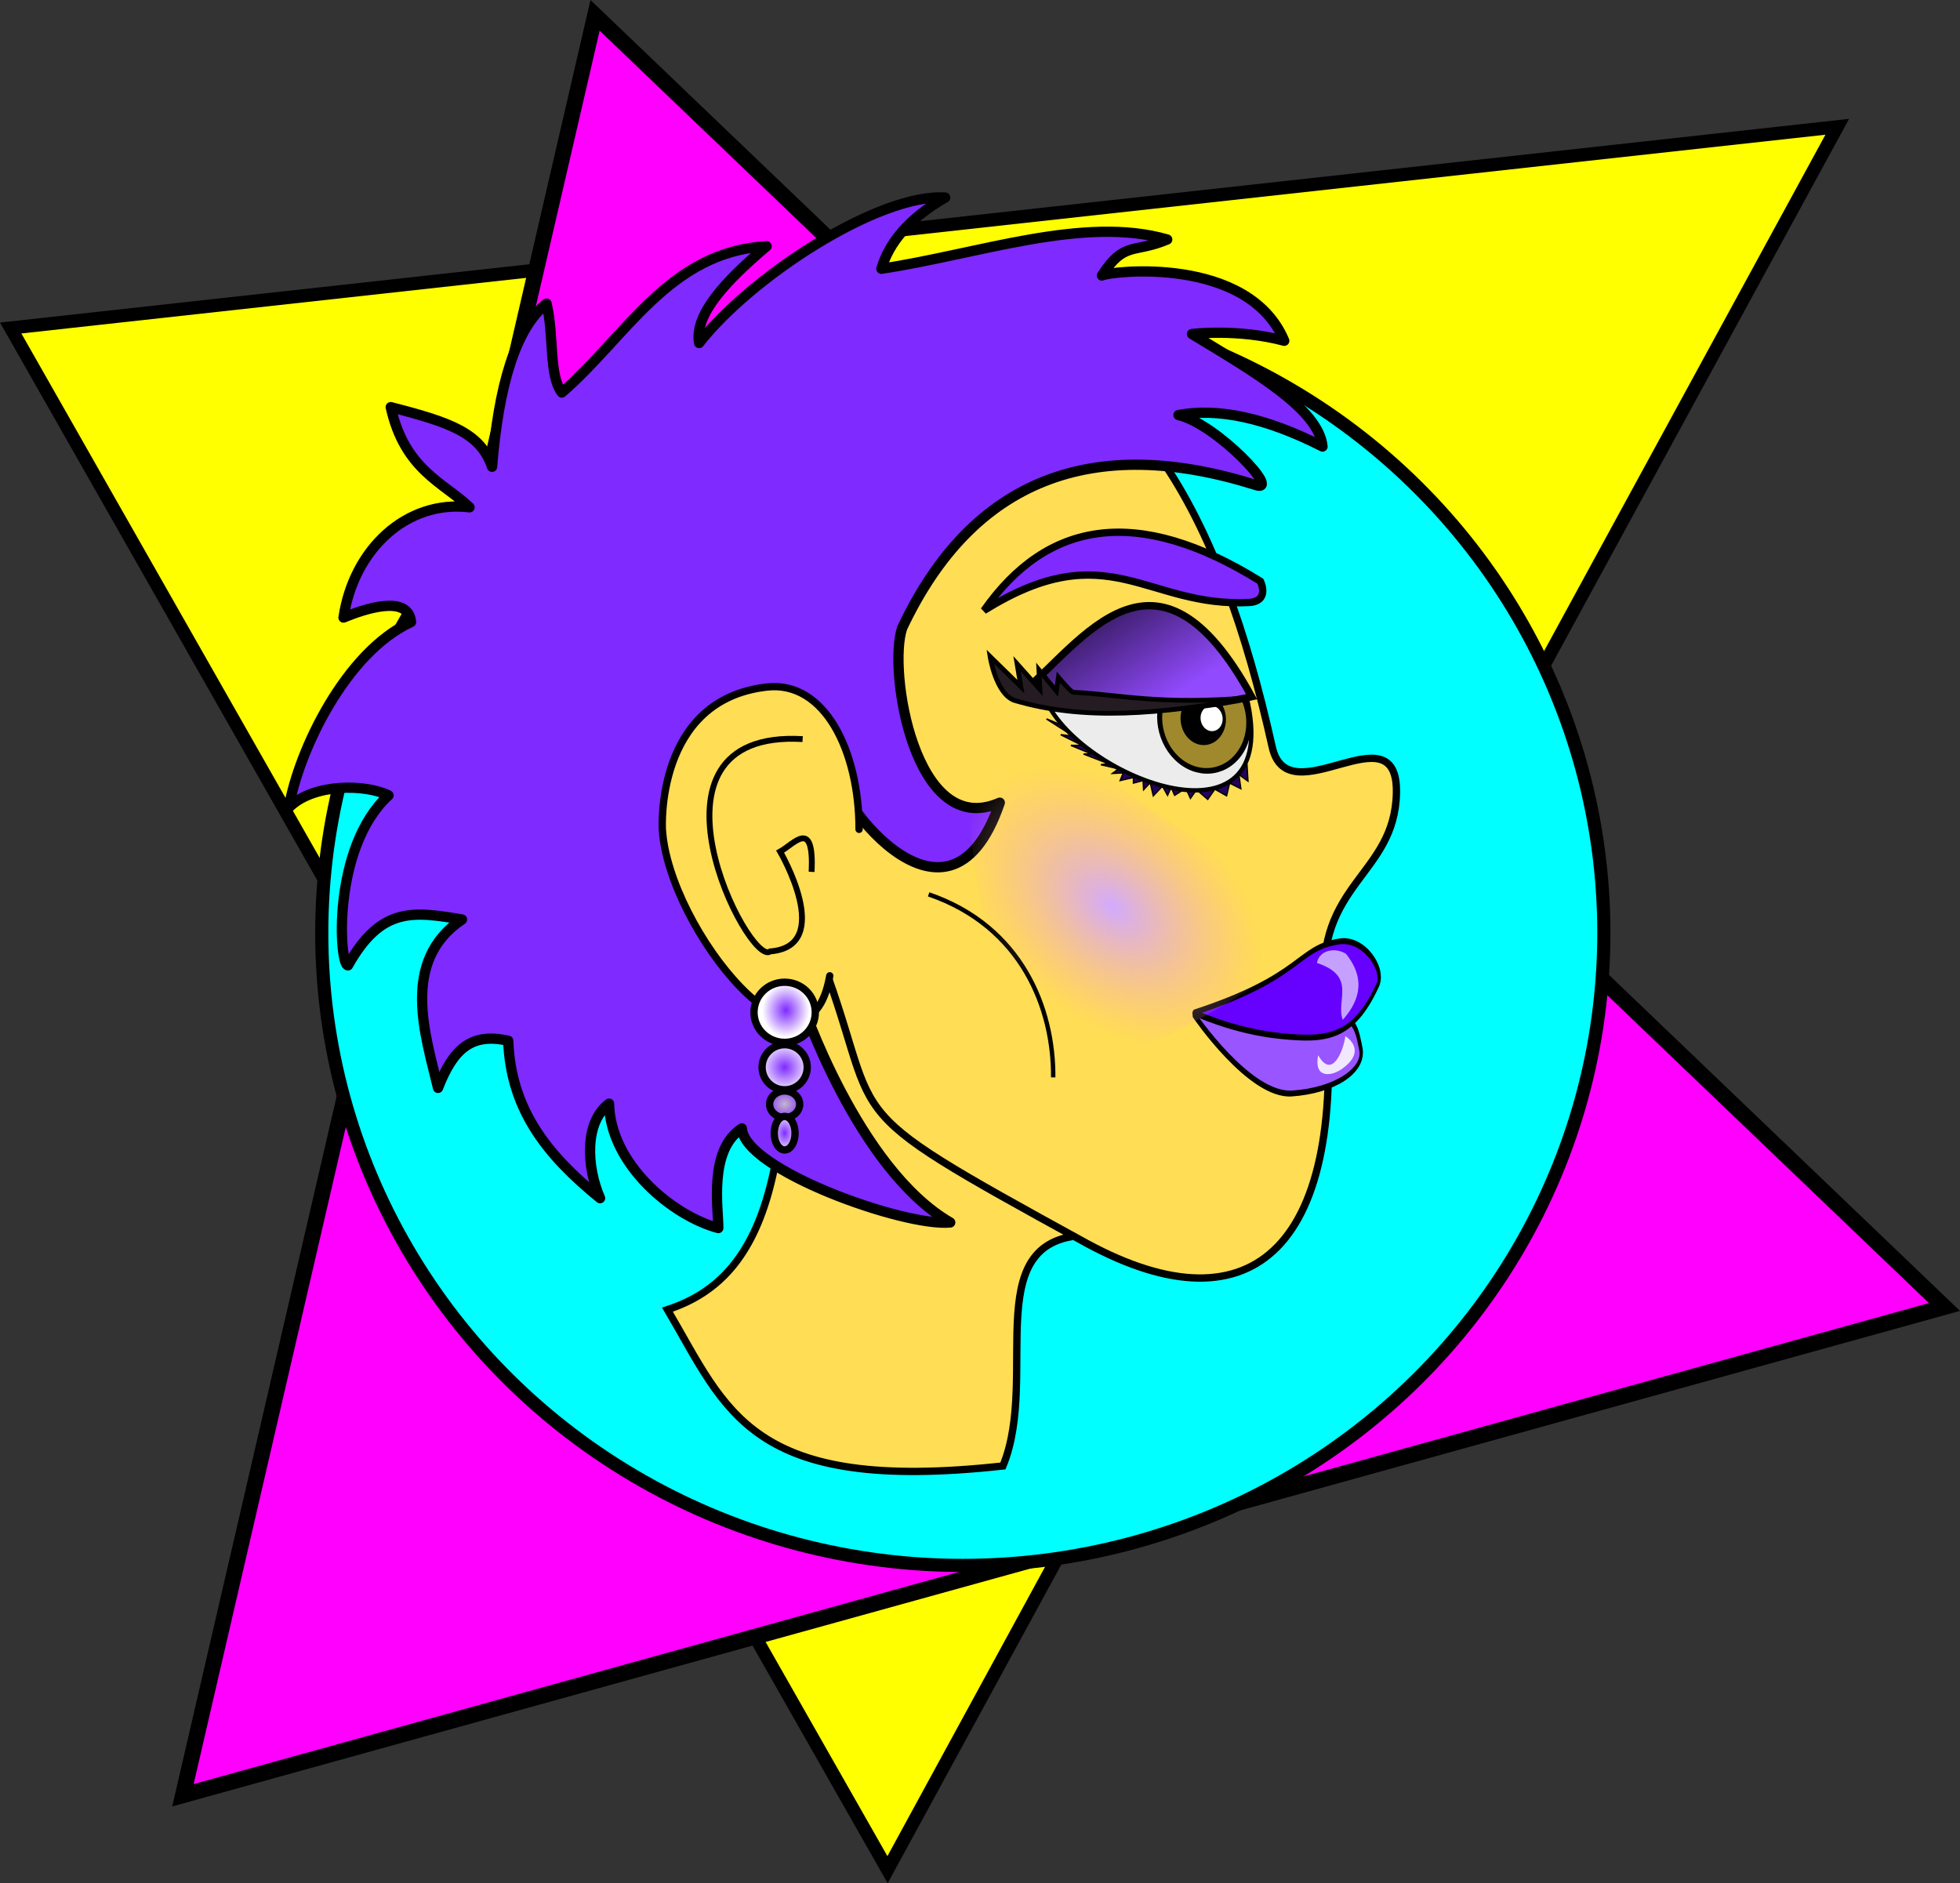 <?xml version="1.0" encoding="UTF-8" standalone="no"?>
<!-- Created with Inkscape (http://www.inkscape.org/) -->

<svg
   xmlns:dc="http://purl.org/dc/elements/1.1/"
   xmlns:cc="http://creativecommons.org/ns#"
   xmlns:rdf="http://www.w3.org/1999/02/22-rdf-syntax-ns#"
   xmlns:svg="http://www.w3.org/2000/svg"
   xmlns="http://www.w3.org/2000/svg"
   xmlns:xlink="http://www.w3.org/1999/xlink"
   xmlns:sodipodi="http://sodipodi.sourceforge.net/DTD/sodipodi-0.dtd"
   xmlns:inkscape="http://www.inkscape.org/namespaces/inkscape"
   width="377.595mm"
   height="362.838mm"
   viewBox="0 0 1337.935 1285.645"
   id="svg2"
   version="1.1"
   inkscape:version="0.91 r13725"
   sodipodi:docname="New Wave Girl.svg">
  <rect x="0" y="0" width="1337.935" height="1285.645" fill="#333333" stroke="none"/>
  <defs
     id="defs4">
    <linearGradient
       inkscape:collect="always"
       id="linearGradient8357">
      <stop
         style="stop-color:#2d1650;stop-opacity:1"
         offset="0"
         id="stop8359" />
      <stop
         style="stop-color:#924aff;stop-opacity:1"
         offset="1"
         id="stop8361" />
    </linearGradient>
    <linearGradient
       inkscape:collect="always"
       id="linearGradient8343">
      <stop
         style="stop-color:#d2aaff;stop-opacity:1"
         offset="0"
         id="stop8345" />
      <stop
         style="stop-color:#ffaaaa;stop-opacity:0;"
         offset="1"
         id="stop8347" />
    </linearGradient>
    <linearGradient
       id="linearGradient8287"
       inkscape:collect="always">
      <stop
         id="stop8289"
         offset="0"
         style="stop-color:#7f2aff;stop-opacity:1" />
      <stop
         id="stop8291"
         offset="1"
         style="stop-color:#ffffff;stop-opacity:1" />
    </linearGradient>
    <linearGradient
       inkscape:collect="always"
       id="linearGradient8273">
      <stop
         style="stop-color:#c4b7c8;stop-opacity:1;"
         offset="0"
         id="stop8275" />
      <stop
         style="stop-color:#c4b7c8;stop-opacity:0;"
         offset="1"
         id="stop8277" />
    </linearGradient>
    <radialGradient
       inkscape:collect="always"
       xlink:href="#linearGradient8287"
       id="radialGradient8279"
       cx="268.876"
       cy="722.25"
       fx="268.876"
       fy="722.25"
       r="9.608"
       gradientTransform="matrix(1,0,0,1.452,0,-326.526)"
       gradientUnits="userSpaceOnUse" />
    <radialGradient
       inkscape:collect="always"
       xlink:href="#linearGradient8273"
       id="radialGradient8281"
       cx="268.876"
       cy="702.506"
       fx="268.876"
       fy="702.506"
       r="12.767"
       gradientTransform="matrix(1,0,0,0.907,0,65.185)"
       gradientUnits="userSpaceOnUse" />
    <radialGradient
       inkscape:collect="always"
       xlink:href="#linearGradient8287"
       id="radialGradient8283"
       cx="268.876"
       cy="677.234"
       fx="268.876"
       fy="677.234"
       r="17.9"
       gradientUnits="userSpaceOnUse" />
    <radialGradient
       inkscape:collect="always"
       xlink:href="#linearGradient8287"
       id="radialGradient8285"
       cx="269.322"
       cy="636.434"
       fx="269.322"
       fy="636.434"
       r="23.428"
       gradientTransform="matrix(0.686,0.026,-0.03,0.786,104.063,131.041)"
       gradientUnits="userSpaceOnUse" />
    <radialGradient
       inkscape:collect="always"
       xlink:href="#linearGradient8343"
       id="radialGradient8349"
       cx="513.575"
       cy="557.477"
       fx="513.575"
       fy="557.477"
       r="73.467"
       gradientTransform="matrix(1.324,0.85,-0.429,0.985,51.92,-418.185)"
       gradientUnits="userSpaceOnUse" />
    <linearGradient
       inkscape:collect="always"
       xlink:href="#linearGradient8357"
       id="linearGradient8363"
       x1="466.47"
       y1="353.937"
       x2="512.635"
       y2="425.533"
       gradientUnits="userSpaceOnUse" />
  </defs>
  <sodipodi:namedview
     id="base"
     pagecolor="#ffffff"
     bordercolor="#666666"
     borderopacity="1.0"
     inkscape:pageopacity="0.0"
     inkscape:pageshadow="2"
     inkscape:zoom="0.5063552"
     inkscape:cx="616.4668"
     inkscape:cy="648.7542"
     inkscape:document-units="px"
     inkscape:current-layer="layer1"
     showgrid="false"
     fit-margin-top="0"
     fit-margin-left="0"
     fit-margin-right="0"
     fit-margin-bottom="0"
     objecttolerance="1"
     inkscape:window-width="1600"
     inkscape:window-height="837"
     inkscape:window-x="-8"
     inkscape:window-y="-8"
     inkscape:window-maximized="1" />
  <g
     inkscape:label="Layer 1"
     inkscape:groupmode="layer"
     id="layer1"
     transform="translate(266.748,51.358)">
    <g
       id="g8386">
      <path
         sodipodi:nodetypes="cccc"
         inkscape:connector-curvature="0"
         id="path8367-9"
         d="M 987.406,35.188 -259.454,172.568 339.104,1225.037 Z"
         style="fill:#ffff00;fill-rule:evenodd;stroke:#000000;stroke-width:9;stroke-linecap:butt;stroke-linejoin:miter;stroke-miterlimit:4;stroke-dasharray:none;stroke-opacity:1" />
      <path
         sodipodi:nodetypes="cccc"
         inkscape:connector-curvature="0"
         id="path8367"
         d="M 139.456,-40.886 1060.583,840.897 -141.879,1174.227 Z"
         style="fill:#ff00ff;fill-rule:evenodd;stroke:#000000;stroke-width:10.809;stroke-linecap:butt;stroke-linejoin:miter;stroke-miterlimit:4;stroke-dasharray:none;stroke-opacity:1" />
      <ellipse
         ry="431.824"
         rx="437.592"
         cy="585.505"
         cx="390.482"
         id="path8384"
         style="color:#000000;clip-rule:nonzero;display:inline;overflow:visible;visibility:visible;opacity:1;isolation:auto;mix-blend-mode:normal;color-interpolation:sRGB;color-interpolation-filters:linearRGB;solid-color:#000000;solid-opacity:1;fill:#00ffff;fill-opacity:1;fill-rule:nonzero;stroke:#000000;stroke-width:8.976;stroke-linecap:round;stroke-linejoin:round;stroke-miterlimit:4;stroke-dasharray:none;stroke-dashoffset:0;stroke-opacity:1;color-rendering:auto;image-rendering:auto;shape-rendering:auto;text-rendering:auto;enable-background:accumulate" />
      <g
         id="g8302">
        <path
           style="fill:#ffdd55;fill-opacity:1;fill-rule:evenodd;stroke:#000000;stroke-width:5;stroke-linecap:butt;stroke-linejoin:miter;stroke-miterlimit:4;stroke-dasharray:none;stroke-opacity:1"
           d="m 417.872,949.43 c 25.998,-62.948 -20.401,-161.419 64.714,-157.516 12.373,0.567 -215.271,-243.457 -215.271,-243.457 11.393,193.943 -8.35,271.439 -78.449,294.246 40.696,69.144 56.003,125.788 229.006,106.727 z"
           id="path8148"
           inkscape:connector-curvature="0"
           sodipodi:nodetypes="csccc" />
        <path
           style="color:#000000;clip-rule:nonzero;display:inline;overflow:visible;visibility:visible;opacity:1;isolation:auto;mix-blend-mode:normal;color-interpolation:sRGB;color-interpolation-filters:linearRGB;solid-color:#000000;solid-opacity:1;fill:#ffdd55;fill-opacity:1;fill-rule:nonzero;stroke:#000000;stroke-width:5;stroke-linecap:round;stroke-linejoin:round;stroke-miterlimit:4;stroke-dasharray:none;stroke-dashoffset:0;stroke-opacity:1;color-rendering:auto;image-rendering:auto;shape-rendering:auto;text-rendering:auto;enable-background:accumulate"
           d="M 385.386,180.324 C 225.904,180.324 48.046,297.63 48.045,417.664 c 0.107,85.552 81.174,257.383 242.032,175.248 50.591,129.209 1.352,103.711 185.186,204.63 114.31,61.886 178.408,1.136 162.432,-171.636 -6.87,-74.295 47.729,-79.676 48.79,-135.994 1.106,-58.72 -74.099,16.846 -84.821,-31.393 C 566.706,301.24 505.28,182.69 385.386,180.324 Z"
           id="path8112"
           inkscape:connector-curvature="0"
           sodipodi:nodetypes="ccccsssc" />
        <path
           style="fill:#7f2aff;fill-rule:evenodd;stroke:#000000;stroke-width:7;stroke-linecap:round;stroke-linejoin:round;stroke-miterlimit:4;stroke-dasharray:none;stroke-opacity:1"
           d="m 305.379,474.056 c -9.056,9.811 73.973,129.359 110.354,22.546 -58.183,25.749 -76.672,-91.102 -66.549,-119.469 48.005,-101.55 130.057,-132.205 240.754,-97.528 19.378,6.874 -26.169,-41.61 -52.234,-47.625 26.695,-4.988 59.181,1.603 98.323,21.508 -2.432,-25.605 -46.925,-51.21 -89.105,-76.815 0,0 31.217,-3.874 62.988,4.609 -24.571,-58.487 -118.775,-47.574 -124.44,-44.553 15.123,-23.658 21.743,-14.968 44.553,-24.581 -56.763,-16.51 -128.878,9.968 -195.109,19.972 5.18,-17.695 18.479,-34.099 43.535,-48.631 -46.016,-2.708 -133.191,54.653 -167.975,99.329 -3.339,-19.527 18.091,-42.356 46.089,-66.061 -66.437,3.532 -96.103,62.221 -139.803,99.859 -8.979,-11.788 -5.148,-38.599 -10.408,-60.748 -21.312,17.109 -32.741,56.456 -37.217,111.446 -7.917,-23.099 -28.563,-30.345 -69.161,-40.729 9.526,42.991 36.219,51.514 53.798,68.383 -42.939,-5.213 -79.124,28.628 -86.033,75.278 13.131,-5.405 44.351,-16.442 46.089,3.073 -44.418,20.433 -76.645,87.333 -83.43,126.671 16.589,-16.759 52.445,-16.133 68.067,-8.376 C -40.68,527.588 -35.104,608.343 -29.19,607.685 -6.559,567.37 15.403,570.807 48.628,576.363 6.26,604.825 23.827,655.79 32.262,691.333 42.662,664.357 55.353,653.556 80.168,659.134 c 1.752,46.759 26.07,77.678 62.707,107.478 -9.372,-21.508 -10.706,-52.045 6.145,-64.524 0.689,41.155 43.133,76.559 74.556,84.931 0.174,-12.539 -6.935,-53.416 16.085,-68.032 1.749,28.457 111.063,67.248 142.237,64.209 C 318.48,746.431 280.309,632.306 280.309,632.306 L 258.098,480.86 Z"
           id="path8257"
           inkscape:connector-curvature="0"
           sodipodi:nodetypes="ccccccccccccccccccccccccccccccccccc" />
        <g
           id="g8142"
           transform="matrix(0.993,0,0,1.555,842.073,-418.741)"
           style="stroke-width:2.415;stroke-miterlimit:4;stroke-dasharray:none">
          <g
             id="g8239"
             transform="matrix(0.848,0.089,-0.254,0.989,141.326,25.901)"
             style="stroke-width:2.602;stroke-miterlimit:4;stroke-dasharray:none">
            <path
               style="color:#000000;clip-rule:nonzero;display:inline;overflow:visible;visibility:visible;opacity:1;isolation:auto;mix-blend-mode:normal;color-interpolation:sRGB;color-interpolation-filters:linearRGB;solid-color:#000000;solid-opacity:1;fill:#9955ff;fill-opacity:1;fill-rule:nonzero;stroke:#000000;stroke-width:2.602;stroke-linecap:round;stroke-linejoin:round;stroke-miterlimit:4;stroke-dasharray:none;stroke-dashoffset:0;stroke-opacity:1;color-rendering:auto;image-rendering:auto;shape-rendering:auto;text-rendering:auto;enable-background:accumulate"
               d="m -172.498,693.774 c -6.38,-9.1 -9.246,-16.082 -42.409,-11.805 -33.163,4.278 -93.379,9.106 -93.379,9.106 0,0 54.131,31.199 87.294,26.921 33.163,-4.278 54.875,-15.123 48.495,-24.223 z"
               id="path8124-3"
               inkscape:connector-curvature="0"
               sodipodi:nodetypes="sscss"
               inkscape:transform-center-x="-52.666004"
               inkscape:transform-center-y="6.6646683" />
            <path
               style="color:#000000;clip-rule:nonzero;display:inline;overflow:visible;visibility:visible;opacity:1;isolation:auto;mix-blend-mode:normal;color-interpolation:sRGB;color-interpolation-filters:linearRGB;solid-color:#000000;solid-opacity:1;fill:#6600ff;fill-opacity:1;fill-rule:nonzero;stroke:#000000;stroke-width:2.602;stroke-linecap:round;stroke-linejoin:round;stroke-miterlimit:4;stroke-dasharray:none;stroke-dashoffset:0;stroke-opacity:1;color-rendering:auto;image-rendering:auto;shape-rendering:auto;text-rendering:auto;enable-background:accumulate"
               d="m -167.409,665.091 c -12.463,24.98 -34.014,27.629 -69.887,28.859 -39.031,1.338 -72.508,-4.181 -71.745,-3.96 82.168,-23.333 72.436,-35.143 105.675,-41.088 18.83,-3.368 39.743,8.599 35.957,16.188 z"
               id="path8124"
               inkscape:connector-curvature="0"
               sodipodi:nodetypes="sscss" />
          </g>
        </g>
        <path
           sodipodi:nodetypes="ccccccccccccccccccccccccccccccccccc"
           inkscape:connector-curvature="0"
           id="path8351"
           d="m 584.398,470.004 0.694,11.803 -6.249,-4.513 1.389,9.72 -7.637,-3.819 -2.083,8.679 -7.984,-4.513 -4.86,6.943 -7.637,-6.596 -4.166,5.902 -3.124,-6.943 -7.637,4.86 -2.43,-5.554 -2.43,5.554 -3.471,-6.249 -6.249,6.596 -2.083,-9.026 -4.513,4.86 -0.347,-6.249 -6.596,1.736 0,-3.819 -9.026,2.083 2.083,-5.207 -7.29,0.347 4.166,-3.124 -12.15,-2.777 5.207,-0.694 -17.01,-6.596 5.554,0 -14.233,-5.902 7.637,0 -14.58,-7.29 8.679,1.041 -18.399,-11.803 11.109,4.513"
           style="fill:#270062;fill-opacity:1;fill-rule:evenodd;stroke:#000000;stroke-width:1px;stroke-linecap:butt;stroke-linejoin:miter;stroke-opacity:1" />
        <g
           id="g8247"
           transform="translate(19.972,0)">
          <path
             inkscape:transform-center-y="21.820376"
             inkscape:transform-center-x="59.013418"
             sodipodi:nodetypes="ccc"
             inkscape:connector-curvature="0"
             id="path8146-3"
             d="m 425.051,421.085 c 28.708,-13.621 75.417,-9.199 138.925,2.442 28.16,113.863 -121.773,53.991 -138.925,-2.442 z"
             style="fill:#ececec;fill-opacity:1;fill-rule:evenodd;stroke:#000000;stroke-width:2.923;stroke-linecap:butt;stroke-linejoin:miter;stroke-miterlimit:4;stroke-dasharray:none;stroke-opacity:1" />
          <g
             transform="matrix(-0.982,-0.797,0.596,-0.997,790.628,1300.755)"
             id="g8230">
            <ellipse
               style="color:#000000;clip-rule:nonzero;display:inline;overflow:visible;visibility:visible;opacity:1;isolation:auto;mix-blend-mode:normal;color-interpolation:sRGB;color-interpolation-filters:linearRGB;solid-color:#000000;solid-opacity:1;fill:#a0892c;fill-opacity:1;fill-rule:nonzero;stroke:#000000;stroke-width:3;stroke-linecap:round;stroke-linejoin:round;stroke-miterlimit:4;stroke-dasharray:none;stroke-dashoffset:0;stroke-opacity:1;color-rendering:auto;image-rendering:auto;shape-rendering:auto;text-rendering:auto;enable-background:accumulate"
               id="path8196"
               cx="527.788"
               cy="441.248"
               rx="25.931"
               ry="27.986" />
            <ellipse
               style="color:#000000;clip-rule:nonzero;display:inline;overflow:visible;visibility:visible;opacity:1;isolation:auto;mix-blend-mode:normal;color-interpolation:sRGB;color-interpolation-filters:linearRGB;solid-color:#000000;solid-opacity:1;fill:#000000;fill-opacity:1;fill-rule:nonzero;stroke:#000000;stroke-width:1.457;stroke-linecap:round;stroke-linejoin:round;stroke-miterlimit:4;stroke-dasharray:none;stroke-dashoffset:0;stroke-opacity:1;color-rendering:auto;image-rendering:auto;shape-rendering:auto;text-rendering:auto;enable-background:accumulate"
               id="path8196-7"
               cx="528.579"
               cy="441.406"
               rx="12.314"
               ry="13.895" />
            <ellipse
               style="color:#000000;clip-rule:nonzero;display:inline;overflow:visible;visibility:visible;opacity:1;isolation:auto;mix-blend-mode:normal;color-interpolation:sRGB;color-interpolation-filters:linearRGB;solid-color:#000000;solid-opacity:1;fill:#ffffff;fill-opacity:1;fill-rule:nonzero;stroke:#000000;stroke-width:0.791;stroke-linecap:round;stroke-linejoin:round;stroke-miterlimit:4;stroke-dasharray:none;stroke-dashoffset:0;stroke-opacity:1;color-rendering:auto;image-rendering:auto;shape-rendering:auto;text-rendering:auto;enable-background:accumulate"
               id="path8196-7-5"
               cx="524.784"
               cy="444.726"
               rx="6.796"
               ry="7.429" />
          </g>
          <g
             id="g8235">
            <path
               style="fill:url(#linearGradient8363);fill-opacity:1;fill-rule:evenodd;stroke:#000000;stroke-width:5;stroke-linecap:butt;stroke-linejoin:miter;stroke-miterlimit:4;stroke-dasharray:none;stroke-opacity:1"
               d="m 411.346,421.135 c 40.183,14.366 101.665,15.051 156.307,3.143 -64.895,-118.966 -116.202,-36.522 -156.307,-3.143 z"
               id="path8146"
               inkscape:connector-curvature="0"
               sodipodi:nodetypes="ccc" />
            <path
               style="fill:#241c22;fill-opacity:1;fill-rule:evenodd;stroke:#000000;stroke-width:3.237;stroke-linecap:butt;stroke-linejoin:miter;stroke-miterlimit:4;stroke-dasharray:none;stroke-opacity:1"
               d="m 446.026,421.252 c -1.827,-0.096 -10.262,-10.28 -10.262,-10.28 l -1.365,9.476 -11.958,-14.583 0.691,13.414 -15.583,-17.457 2.588,15.587 -21.017,-20.593 c 0,0 3.867,25.044 16.33,29.885 47.442,14.17 98.9,9.8 163.414,-1.946 -65.094,5.514 -90.335,-1.968 -122.835,-3.502 z"
               id="path8146-9"
               inkscape:connector-curvature="0"
               sodipodi:nodetypes="ccccccccccc" />
          </g>
        </g>
        <path
           style="fill:none;fill-rule:evenodd;stroke:#000000;stroke-width:3;stroke-linecap:butt;stroke-linejoin:miter;stroke-miterlimit:4;stroke-dasharray:none;stroke-opacity:1"
           d="m 367.175,559.211 c 63.795,21.867 85.356,78.2 85.015,124.927"
           id="path8243"
           inkscape:connector-curvature="0"
           sodipodi:nodetypes="cc" />
        <g
           id="g8293">
          <g
             id="g8261">
            <path
               style="color:#000000;clip-rule:nonzero;display:inline;overflow:visible;visibility:visible;opacity:1;isolation:auto;mix-blend-mode:normal;color-interpolation:sRGB;color-interpolation-filters:linearRGB;solid-color:#000000;solid-opacity:1;fill:#ffdd55;fill-opacity:1;fill-rule:nonzero;stroke:#000000;stroke-width:5;stroke-linecap:round;stroke-linejoin:round;stroke-miterlimit:4;stroke-dasharray:none;stroke-dashoffset:0;stroke-opacity:1;color-rendering:auto;image-rendering:auto;shape-rendering:auto;text-rendering:auto;enable-background:accumulate"
               d="m 299.672,614.807 c -14.896,85.012 -110.13,-31.591 -114.286,-100 0,0 -5.163,-88.571 71.429,-97.143 39.204,-4.387 62.857,43.492 62.857,97.143"
               id="path8117"
               inkscape:connector-curvature="0"
               sodipodi:nodetypes="cssc" />
            <path
               style="fill:none;fill-rule:evenodd;stroke:#000000;stroke-width:4;stroke-linecap:butt;stroke-linejoin:miter;stroke-miterlimit:4;stroke-dasharray:none;stroke-opacity:1"
               d="m 281.142,453.207 c -119.699,-6.913 -36.385,156.539 -22.125,144.942 44.493,-3.554 6.762,-68.128 6.762,-68.128 9.933,-5.524 23.166,-23.149 21.508,13.827"
               id="path8245"
               inkscape:connector-curvature="0"
               sodipodi:nodetypes="cccc" />
          </g>
          <ellipse
             ry="20.533"
             rx="20.928"
             cy="639.721"
             cx="268.876"
             id="path8265"
             style="color:#000000;clip-rule:nonzero;display:inline;overflow:visible;visibility:visible;opacity:1;isolation:auto;mix-blend-mode:normal;color-interpolation:sRGB;color-interpolation-filters:linearRGB;solid-color:#000000;solid-opacity:1;fill:url(#radialGradient8285);fill-opacity:1;fill-rule:nonzero;stroke:#000000;stroke-width:5;stroke-linecap:round;stroke-linejoin:round;stroke-miterlimit:4;stroke-dasharray:none;stroke-dashoffset:0;stroke-opacity:1;color-rendering:auto;image-rendering:auto;shape-rendering:auto;text-rendering:auto;enable-background:accumulate" />
          <circle
             r="15.4"
             cy="677.234"
             cx="268.876"
             id="path8267"
             style="color:#000000;clip-rule:nonzero;display:inline;overflow:visible;visibility:visible;opacity:1;isolation:auto;mix-blend-mode:normal;color-interpolation:sRGB;color-interpolation-filters:linearRGB;solid-color:#000000;solid-opacity:1;fill:url(#radialGradient8283);fill-opacity:1;fill-rule:nonzero;stroke:#000000;stroke-width:5;stroke-linecap:round;stroke-linejoin:round;stroke-miterlimit:4;stroke-dasharray:none;stroke-dashoffset:0;stroke-opacity:1;color-rendering:auto;image-rendering:auto;shape-rendering:auto;text-rendering:auto;enable-background:accumulate" />
          <ellipse
             ry="9.082"
             rx="10.267"
             cy="702.506"
             cx="268.876"
             id="path8269"
             style="color:#000000;clip-rule:nonzero;display:inline;overflow:visible;visibility:visible;opacity:1;isolation:auto;mix-blend-mode:normal;color-interpolation:sRGB;color-interpolation-filters:linearRGB;solid-color:#000000;solid-opacity:1;fill:url(#radialGradient8281);fill-opacity:1;fill-rule:nonzero;stroke:#000000;stroke-width:5;stroke-linecap:round;stroke-linejoin:round;stroke-miterlimit:4;stroke-dasharray:none;stroke-dashoffset:0;stroke-opacity:1;color-rendering:auto;image-rendering:auto;shape-rendering:auto;text-rendering:auto;enable-background:accumulate" />
          <ellipse
             ry="11.451"
             rx="7.108"
             cy="722.25"
             cx="268.876"
             id="path8271"
             style="color:#000000;clip-rule:nonzero;display:inline;overflow:visible;visibility:visible;opacity:1;isolation:auto;mix-blend-mode:normal;color-interpolation:sRGB;color-interpolation-filters:linearRGB;solid-color:#000000;solid-opacity:1;fill:url(#radialGradient8279);fill-opacity:1;fill-rule:nonzero;stroke:#000000;stroke-width:5;stroke-linecap:round;stroke-linejoin:round;stroke-miterlimit:4;stroke-dasharray:none;stroke-dashoffset:0;stroke-opacity:1;color-rendering:auto;image-rendering:auto;shape-rendering:auto;text-rendering:auto;enable-background:accumulate" />
        </g>
      </g>
      <path
         sodipodi:nodetypes="cccc"
         inkscape:connector-curvature="0"
         id="path8329"
         d="m 593.599,345.43 c -83.678,-52.061 -145.344,-41.751 -188.699,20.026 85.124,-53.209 110.655,-1.63 181.622,-5.538 13.731,-1.376 7.076,-14.488 7.076,-14.488 z"
         style="fill:#7f2aff;fill-opacity:1;fill-rule:evenodd;stroke:#000000;stroke-width:5;stroke-linecap:butt;stroke-linejoin:miter;stroke-miterlimit:4;stroke-dasharray:none;stroke-opacity:1" />
      <path
         sodipodi:nodetypes="ccsc"
         inkscape:connector-curvature="0"
         id="path8333"
         d="M 648.335,569.593 C 536.842,526.557 456.096,463.126 400.374,383.096 c -25.617,-4.584 -2.011,251.683 39.034,282.55 51.914,39.041 218.943,-86.743 208.927,-96.053 z"
         style="fill:url(#radialGradient8349);fill-opacity:1;fill-rule:evenodd;stroke:none;stroke-width:1px;stroke-linecap:butt;stroke-linejoin:miter;stroke-opacity:1" />
      <path
         sodipodi:nodetypes="cccc"
         inkscape:connector-curvature="0"
         id="path8353"
         d="m 632.195,606.019 c 1.857,-9.472 13.332,-10.549 19.863,-6.2 15.105,18.806 7.376,34.231 -2.242,45.093 -4.879,-13.688 9.884,-29.701 -17.621,-38.892 z"
         style="fill:#c6a0ff;fill-opacity:1;fill-rule:evenodd;stroke:none;stroke-width:1px;stroke-linecap:butt;stroke-linejoin:miter;stroke-opacity:1" />
      <path
         sodipodi:nodetypes="ccsc"
         inkscape:connector-curvature="0"
         id="path8355"
         d="m 633.053,668.977 c 9.512,17.074 17.345,-3.391 18.579,-12.987 0,0 15.938,9.555 -2.553,22.524 -7.076,4.963 -19.189,6.551 -16.026,-9.537 z"
         style="fill:#f1e7ff;fill-opacity:1;fill-rule:evenodd;stroke:none;stroke-width:1px;stroke-linecap:butt;stroke-linejoin:miter;stroke-opacity:1" />
    </g>
  </g>
</svg>
